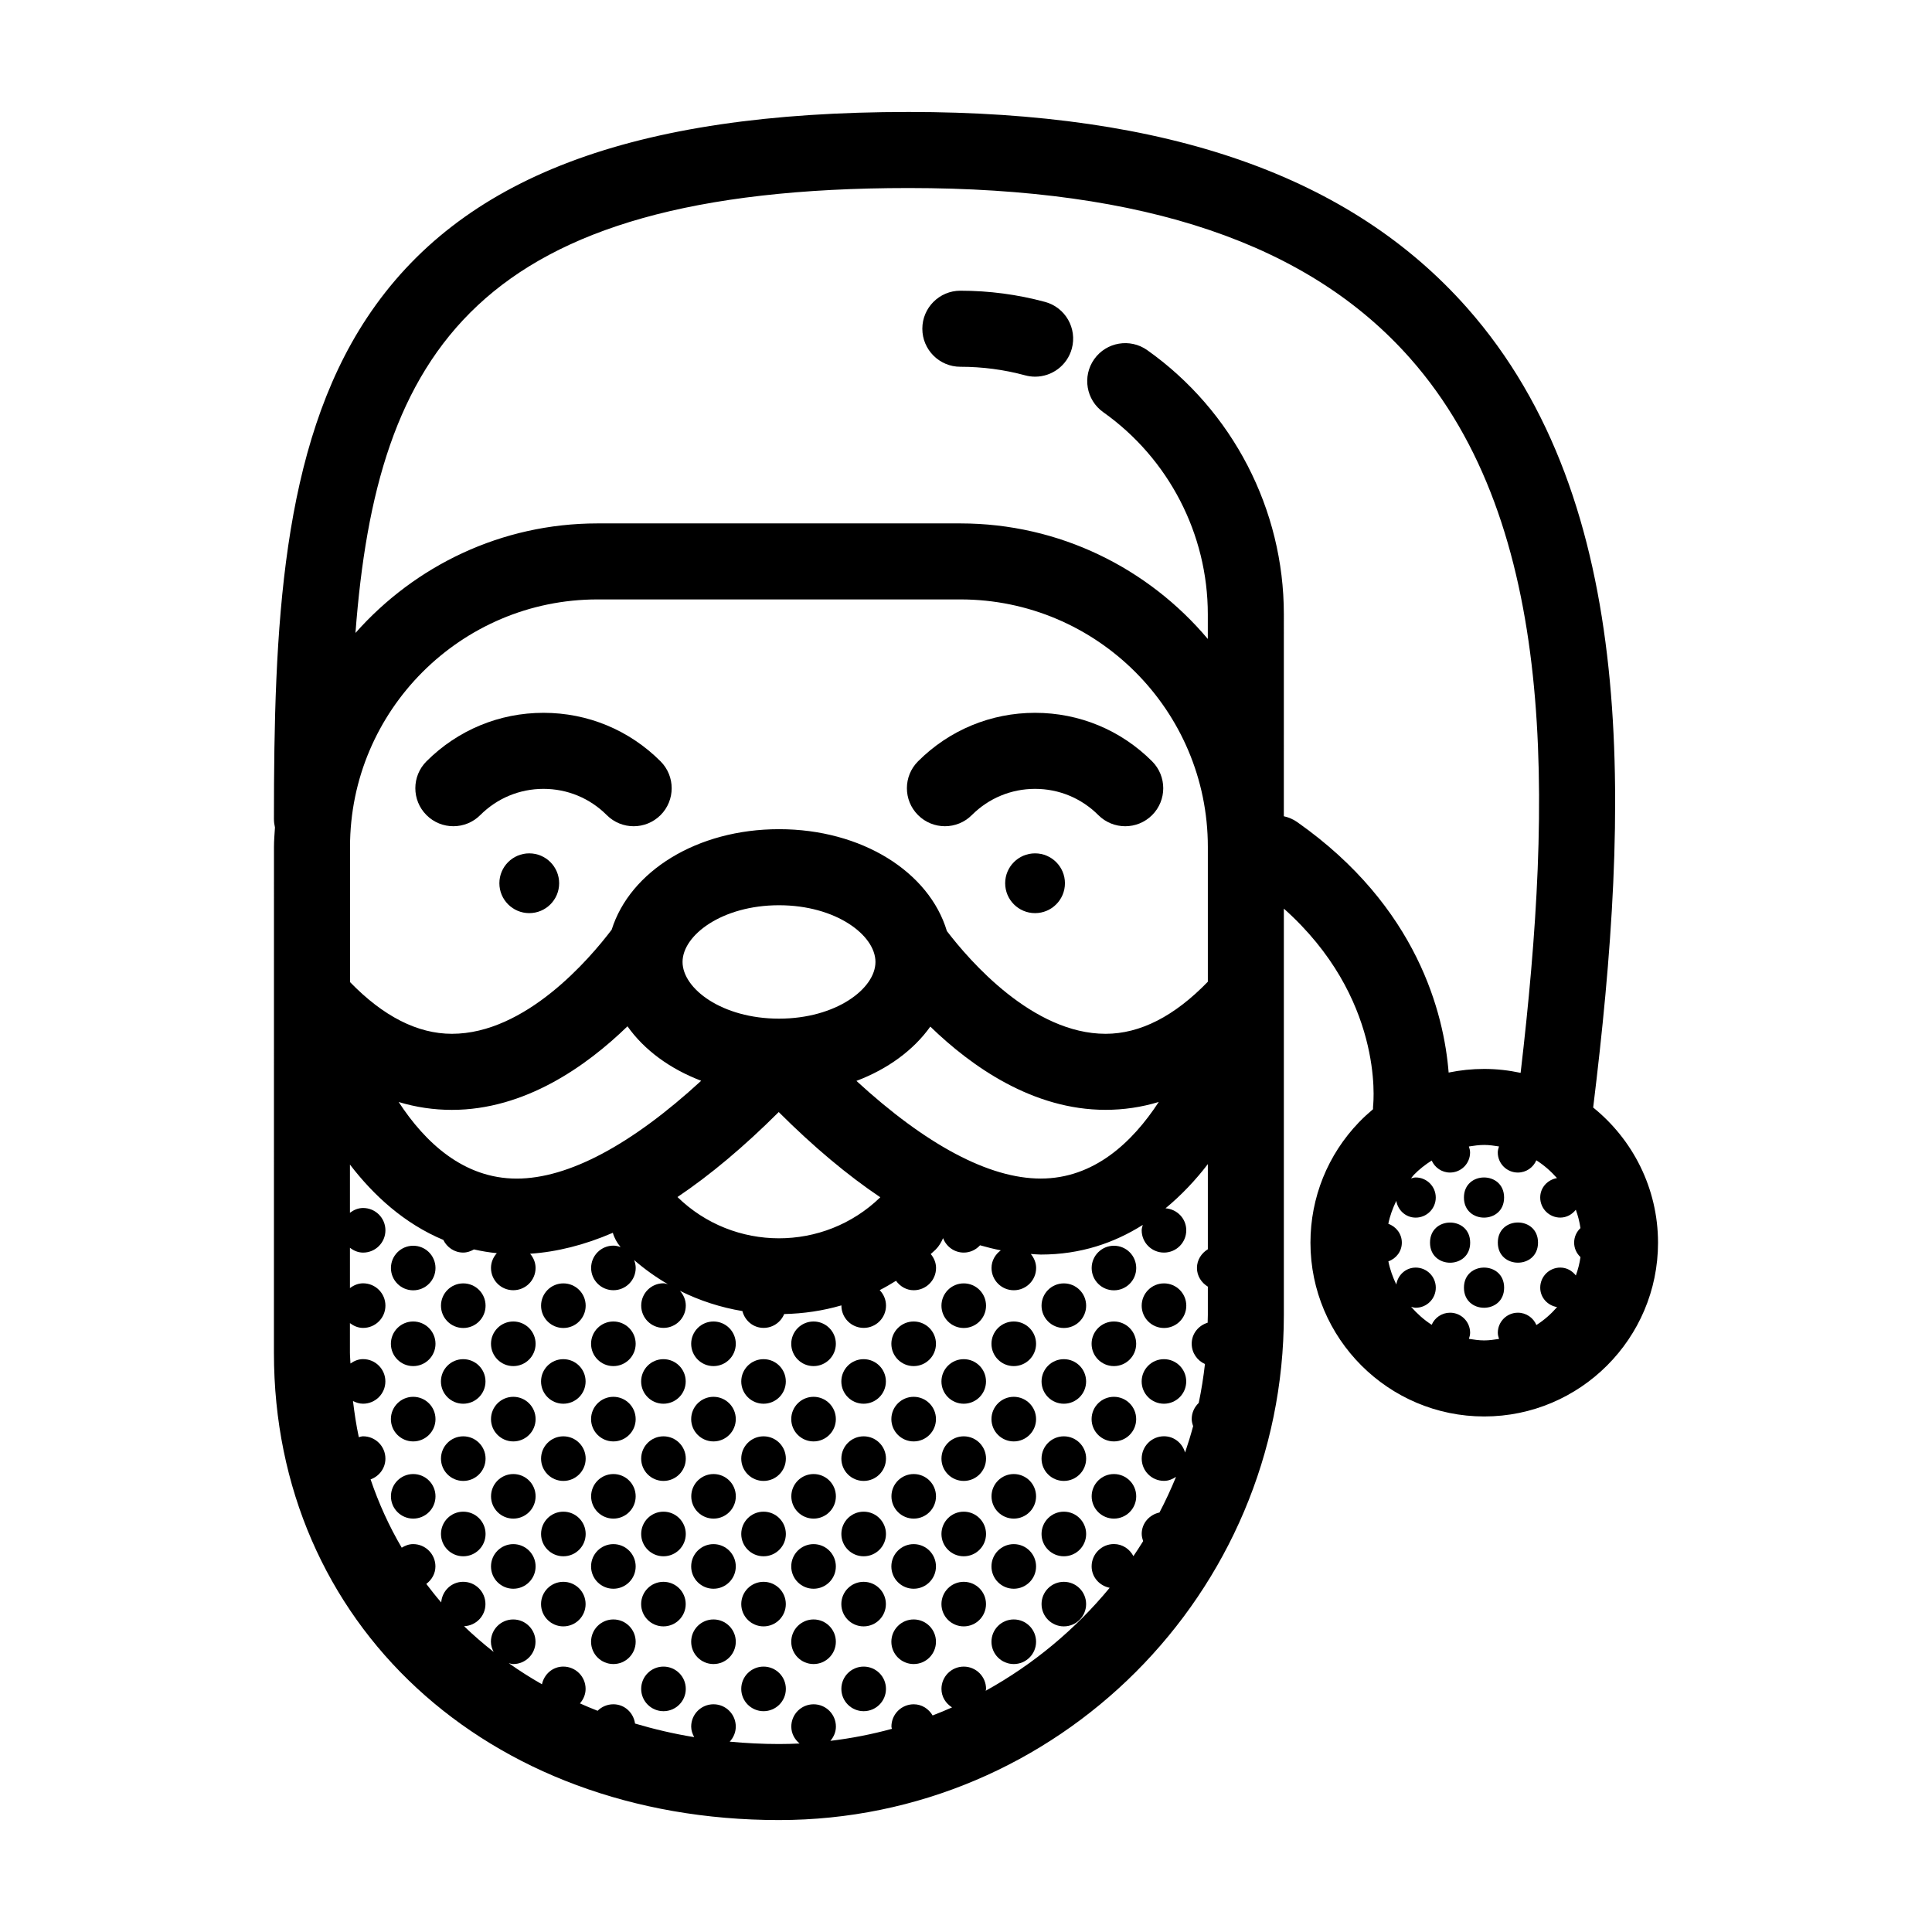 <?xml version="1.0" encoding="UTF-8"?>
<!-- The Best Svg Icon site in the world: iconSvg.co, Visit us! https://iconsvg.co -->
<svg fill="#000000" width="800px" height="800px" version="1.1" viewBox="144 144 512 512" xmlns="http://www.w3.org/2000/svg">
 <g>
  <path d="m431.83 569.1c0 3.262-2.641 5.906-5.902 5.906s-5.906-2.644-5.906-5.906c0-3.262 2.644-5.902 5.906-5.902s5.902 2.641 5.902 5.902"/>
  <path d="m418.57 559.12c0 3.266-2.648 5.91-5.91 5.91-3.266 0-5.91-2.644-5.91-5.91 0-3.262 2.644-5.91 5.91-5.91 3.262 0 5.91 2.648 5.91 5.91"/>
  <path d="m418.57 579.08c0 3.266-2.648 5.91-5.91 5.91-3.266 0-5.91-2.644-5.91-5.91 0-3.262 2.644-5.91 5.91-5.91 3.262 0 5.91 2.648 5.91 5.91"/>
  <path d="m405.3 569.1c0 3.262-2.641 5.906-5.902 5.906s-5.906-2.644-5.906-5.906c0-3.262 2.644-5.902 5.906-5.902s5.902 2.641 5.902 5.902"/>
  <path d="m392.04 559.12c0 3.266-2.644 5.91-5.91 5.91-3.262 0-5.91-2.644-5.91-5.91 0-3.262 2.648-5.91 5.91-5.91 3.266 0 5.91 2.648 5.91 5.91"/>
  <path d="m392.04 579.08c0 3.266-2.644 5.91-5.91 5.91-3.262 0-5.91-2.644-5.91-5.91 0-3.262 2.648-5.91 5.91-5.91 3.266 0 5.91 2.648 5.91 5.91"/>
  <path d="m378.77 569.1c0 3.262-2.644 5.906-5.906 5.906-3.262 0-5.902-2.644-5.902-5.906 0-3.262 2.641-5.902 5.902-5.902 3.262 0 5.906 2.641 5.906 5.902"/>
  <path d="m365.51 559.12c0 3.266-2.644 5.91-5.91 5.91-3.262 0-5.91-2.644-5.91-5.91 0-3.262 2.648-5.91 5.91-5.91 3.266 0 5.91 2.648 5.91 5.91"/>
  <path d="m365.51 579.08c0 3.266-2.644 5.91-5.91 5.91-3.262 0-5.91-2.644-5.91-5.91 0-3.262 2.648-5.91 5.91-5.91 3.266 0 5.91 2.648 5.91 5.91"/>
  <path d="m352.25 569.1c0 3.262-2.641 5.906-5.902 5.906s-5.906-2.644-5.906-5.906c0-3.262 2.644-5.902 5.906-5.902s5.902 2.641 5.902 5.902"/>
  <path d="m338.99 559.12c0 3.266-2.648 5.91-5.91 5.91-3.266 0-5.91-2.644-5.91-5.91 0-3.262 2.644-5.91 5.91-5.91 3.262 0 5.91 2.648 5.91 5.91"/>
  <path d="m338.99 579.08c0 3.266-2.648 5.91-5.91 5.91-3.266 0-5.91-2.644-5.91-5.91 0-3.262 2.644-5.91 5.91-5.91 3.262 0 5.91 2.648 5.91 5.91"/>
  <path d="m325.72 569.1c0 3.262-2.644 5.906-5.906 5.906s-5.906-2.644-5.906-5.906c0-3.262 2.644-5.902 5.906-5.902s5.906 2.641 5.906 5.902"/>
  <path d="m312.46 559.12c0 3.266-2.644 5.91-5.91 5.91-3.262 0-5.91-2.644-5.91-5.91 0-3.262 2.648-5.91 5.91-5.91 3.266 0 5.91 2.648 5.91 5.91"/>
  <path d="m312.46 579.08c0 3.266-2.644 5.91-5.91 5.91-3.262 0-5.91-2.644-5.91-5.91 0-3.262 2.648-5.91 5.91-5.91 3.266 0 5.91 2.648 5.91 5.91"/>
  <path d="m299.19 569.1c0 3.262-2.644 5.906-5.906 5.906-3.258 0-5.902-2.644-5.902-5.906 0-3.262 2.644-5.902 5.902-5.902 3.262 0 5.906 2.641 5.906 5.902"/>
  <path d="m285.94 559.12c0 3.266-2.648 5.91-5.91 5.91-3.266 0-5.91-2.644-5.91-5.91 0-3.262 2.644-5.91 5.91-5.91 3.262 0 5.91 2.648 5.91 5.91"/>
  <path d="m378.79 591.57c0 3.266-2.644 5.91-5.91 5.91-3.262 0-5.91-2.644-5.91-5.91 0-3.262 2.648-5.906 5.91-5.906 3.266 0 5.91 2.644 5.91 5.906"/>
  <path d="m352.26 591.57c0 3.266-2.644 5.91-5.91 5.91-3.262 0-5.91-2.644-5.91-5.91 0-3.262 2.648-5.906 5.91-5.906 3.266 0 5.91 2.644 5.91 5.906"/>
  <path d="m325.74 591.57c0 3.266-2.648 5.91-5.91 5.91-3.266 0-5.91-2.644-5.91-5.91 0-3.262 2.644-5.906 5.91-5.906 3.262 0 5.91 2.644 5.91 5.906"/>
  <path d="m458.36 510.1c0 3.262-2.644 5.902-5.902 5.902-3.262 0-5.906-2.641-5.906-5.902 0-3.262 2.644-5.906 5.906-5.906 3.258 0 5.902 2.644 5.902 5.906"/>
  <path d="m445.1 500.12c0 3.266-2.644 5.91-5.906 5.91-3.266 0-5.91-2.644-5.91-5.91 0-3.262 2.644-5.91 5.91-5.91 3.262 0 5.906 2.648 5.906 5.91"/>
  <path d="m445.1 520.08c0 3.262-2.644 5.91-5.906 5.91-3.266 0-5.91-2.648-5.91-5.91 0-3.266 2.644-5.91 5.91-5.91 3.262 0 5.906 2.644 5.906 5.91"/>
  <path d="m431.83 510.1c0 3.262-2.641 5.902-5.902 5.902s-5.906-2.641-5.906-5.902c0-3.262 2.644-5.906 5.906-5.906s5.902 2.644 5.902 5.906"/>
  <path d="m418.57 500.12c0 3.266-2.648 5.91-5.91 5.91-3.266 0-5.91-2.644-5.91-5.91 0-3.262 2.644-5.91 5.91-5.91 3.262 0 5.91 2.648 5.91 5.91"/>
  <path d="m418.57 520.08c0 3.262-2.648 5.91-5.91 5.91-3.266 0-5.91-2.648-5.91-5.91 0-3.266 2.644-5.91 5.91-5.91 3.262 0 5.91 2.644 5.91 5.91"/>
  <path d="m405.3 510.1c0 3.262-2.641 5.902-5.902 5.902s-5.906-2.641-5.906-5.902c0-3.262 2.644-5.906 5.906-5.906s5.902 2.644 5.902 5.906"/>
  <path d="m392.04 500.12c0 3.266-2.644 5.91-5.91 5.91-3.262 0-5.91-2.644-5.91-5.91 0-3.262 2.648-5.91 5.91-5.91 3.266 0 5.91 2.648 5.91 5.91"/>
  <path d="m392.04 520.08c0 3.262-2.644 5.91-5.91 5.91-3.262 0-5.91-2.648-5.91-5.91 0-3.266 2.648-5.91 5.91-5.91 3.266 0 5.91 2.644 5.91 5.91"/>
  <path d="m378.77 510.1c0 3.262-2.644 5.902-5.906 5.902-3.262 0-5.902-2.641-5.902-5.902 0-3.262 2.641-5.906 5.902-5.906 3.262 0 5.906 2.644 5.906 5.906"/>
  <path d="m365.51 500.12c0 3.266-2.644 5.91-5.91 5.91-3.262 0-5.91-2.644-5.91-5.91 0-3.262 2.648-5.91 5.91-5.91 3.266 0 5.91 2.648 5.91 5.91"/>
  <path d="m365.51 520.08c0 3.262-2.644 5.91-5.91 5.91-3.262 0-5.91-2.648-5.91-5.91 0-3.266 2.648-5.91 5.91-5.91 3.266 0 5.91 2.644 5.91 5.91"/>
  <path d="m352.25 510.1c0 3.262-2.641 5.902-5.902 5.902s-5.906-2.641-5.906-5.902c0-3.262 2.644-5.906 5.906-5.906s5.902 2.644 5.902 5.906"/>
  <path d="m338.99 500.12c0 3.266-2.648 5.91-5.91 5.91-3.266 0-5.91-2.644-5.91-5.91 0-3.262 2.644-5.91 5.91-5.91 3.262 0 5.91 2.648 5.91 5.91"/>
  <path d="m338.99 520.08c0 3.262-2.648 5.91-5.91 5.91-3.266 0-5.91-2.648-5.91-5.91 0-3.266 2.644-5.91 5.91-5.91 3.262 0 5.91 2.644 5.91 5.91"/>
  <path d="m325.72 510.1c0 3.262-2.644 5.902-5.906 5.902s-5.906-2.641-5.906-5.902c0-3.262 2.644-5.906 5.906-5.906s5.906 2.644 5.906 5.906"/>
  <path d="m312.46 500.12c0 3.266-2.644 5.91-5.91 5.91-3.262 0-5.91-2.644-5.91-5.91 0-3.262 2.648-5.91 5.91-5.91 3.266 0 5.91 2.648 5.91 5.91"/>
  <path d="m312.46 520.08c0 3.262-2.644 5.91-5.91 5.91-3.262 0-5.91-2.648-5.91-5.91 0-3.266 2.648-5.91 5.91-5.91 3.266 0 5.91 2.644 5.91 5.91"/>
  <path d="m299.19 510.1c0 3.262-2.644 5.902-5.906 5.902-3.258 0-5.902-2.641-5.902-5.902 0-3.262 2.644-5.906 5.902-5.906 3.262 0 5.906 2.644 5.906 5.906"/>
  <path d="m285.94 500.12c0 3.266-2.648 5.91-5.91 5.91-3.266 0-5.91-2.644-5.91-5.91 0-3.262 2.644-5.91 5.91-5.91 3.262 0 5.91 2.648 5.91 5.91"/>
  <path d="m285.94 520.08c0 3.262-2.648 5.91-5.91 5.91-3.266 0-5.91-2.648-5.91-5.91 0-3.266 2.644-5.91 5.91-5.91 3.262 0 5.91 2.644 5.91 5.91"/>
  <path d="m272.66 510.1c0 3.262-2.641 5.902-5.902 5.902s-5.906-2.641-5.906-5.902c0-3.262 2.644-5.906 5.906-5.906s5.902 2.644 5.902 5.906"/>
  <path d="m259.41 500.12c0 3.266-2.648 5.91-5.91 5.91-3.266 0-5.91-2.644-5.91-5.91 0-3.262 2.644-5.91 5.91-5.91 3.262 0 5.91 2.648 5.91 5.91"/>
  <path d="m259.41 520.08c0 3.262-2.648 5.91-5.91 5.91-3.266 0-5.91-2.648-5.91-5.91 0-3.266 2.644-5.91 5.91-5.91 3.262 0 5.91 2.644 5.91 5.91"/>
  <path d="m445.11 540.54c0 3.262-2.644 5.906-5.906 5.906s-5.902-2.644-5.902-5.906c0-3.262 2.641-5.902 5.902-5.902s5.906 2.641 5.906 5.902"/>
  <path d="m431.84 530.55c0 3.266-2.644 5.91-5.91 5.91-3.262 0-5.91-2.644-5.91-5.91 0-3.262 2.648-5.91 5.91-5.91 3.266 0 5.91 2.648 5.91 5.91"/>
  <path d="m431.84 550.52c0 3.266-2.644 5.91-5.91 5.91-3.262 0-5.91-2.644-5.91-5.91 0-3.262 2.648-5.91 5.91-5.91 3.266 0 5.91 2.648 5.91 5.91"/>
  <path d="m418.57 540.54c0 3.262-2.644 5.906-5.906 5.906-3.258 0-5.902-2.644-5.902-5.906 0-3.262 2.644-5.902 5.902-5.902 3.262 0 5.906 2.641 5.906 5.902"/>
  <path d="m405.31 530.55c0 3.266-2.644 5.91-5.91 5.91-3.262 0-5.906-2.644-5.906-5.91 0-3.262 2.644-5.91 5.906-5.91 3.266 0 5.91 2.648 5.91 5.91"/>
  <path d="m405.31 550.52c0 3.266-2.644 5.91-5.91 5.91-3.262 0-5.906-2.644-5.906-5.91 0-3.262 2.644-5.91 5.906-5.91 3.266 0 5.91 2.648 5.91 5.91"/>
  <path d="m392.05 540.54c0 3.262-2.641 5.906-5.902 5.906s-5.906-2.644-5.906-5.906c0-3.262 2.644-5.902 5.906-5.902s5.902 2.641 5.902 5.902"/>
  <path d="m378.79 530.55c0 3.266-2.644 5.91-5.91 5.91-3.262 0-5.91-2.644-5.91-5.91 0-3.262 2.648-5.91 5.91-5.91 3.266 0 5.91 2.648 5.91 5.91"/>
  <path d="m378.79 550.52c0 3.266-2.644 5.91-5.91 5.91-3.262 0-5.91-2.644-5.91-5.91 0-3.262 2.648-5.91 5.91-5.91 3.266 0 5.91 2.648 5.91 5.91"/>
  <path d="m365.52 540.54c0 3.262-2.644 5.906-5.906 5.906s-5.906-2.644-5.906-5.906c0-3.262 2.644-5.902 5.906-5.902s5.906 2.641 5.906 5.902"/>
  <path d="m352.26 530.55c0 3.266-2.644 5.91-5.91 5.91-3.262 0-5.91-2.644-5.91-5.91 0-3.262 2.648-5.91 5.91-5.91 3.266 0 5.91 2.648 5.91 5.91"/>
  <path d="m352.26 550.52c0 3.266-2.644 5.91-5.91 5.91-3.262 0-5.91-2.644-5.91-5.91 0-3.262 2.648-5.91 5.91-5.91 3.266 0 5.91 2.648 5.91 5.91"/>
  <path d="m339 540.54c0 3.262-2.641 5.906-5.902 5.906s-5.906-2.644-5.906-5.906c0-3.262 2.644-5.902 5.906-5.902s5.902 2.641 5.902 5.902"/>
  <path d="m325.74 530.55c0 3.266-2.648 5.91-5.91 5.91-3.266 0-5.91-2.644-5.91-5.91 0-3.262 2.644-5.91 5.91-5.91 3.262 0 5.91 2.648 5.91 5.91"/>
  <path d="m325.74 550.52c0 3.266-2.648 5.91-5.91 5.91-3.266 0-5.91-2.644-5.91-5.91 0-3.262 2.644-5.91 5.91-5.91 3.262 0 5.91 2.648 5.91 5.91"/>
  <path d="m312.46 540.54c0 3.262-2.641 5.906-5.902 5.906s-5.906-2.644-5.906-5.906c0-3.262 2.644-5.902 5.906-5.902s5.902 2.641 5.902 5.902"/>
  <path d="m299.21 530.55c0 3.266-2.648 5.91-5.91 5.91-3.266 0-5.91-2.644-5.91-5.91 0-3.262 2.644-5.91 5.91-5.91 3.262 0 5.91 2.648 5.91 5.91"/>
  <path d="m299.21 550.52c0 3.266-2.648 5.91-5.91 5.91-3.266 0-5.91-2.644-5.91-5.91 0-3.262 2.644-5.91 5.91-5.91 3.262 0 5.91 2.648 5.91 5.91"/>
  <path d="m285.94 540.54c0 3.262-2.644 5.906-5.906 5.906s-5.906-2.644-5.906-5.906c0-3.262 2.644-5.902 5.906-5.902s5.906 2.641 5.906 5.902"/>
  <path d="m272.68 530.55c0 3.266-2.644 5.91-5.91 5.91-3.262 0-5.906-2.644-5.906-5.91 0-3.262 2.644-5.91 5.906-5.91 3.266 0 5.91 2.648 5.91 5.91"/>
  <path d="m272.68 550.52c0 3.266-2.644 5.91-5.91 5.91-3.262 0-5.906-2.644-5.906-5.91 0-3.262 2.644-5.91 5.906-5.91 3.266 0 5.91 2.648 5.91 5.91"/>
  <path d="m259.41 540.54c0 3.262-2.644 5.906-5.906 5.906-3.258 0-5.902-2.644-5.902-5.906 0-3.262 2.644-5.902 5.902-5.902 3.262 0 5.906 2.641 5.906 5.902"/>
  <path d="m445.11 480.04c0 3.262-2.644 5.906-5.906 5.906s-5.902-2.644-5.902-5.906c0-3.262 2.641-5.906 5.902-5.906s5.906 2.644 5.906 5.906"/>
  <path d="m431.84 490.02c0 3.262-2.644 5.91-5.91 5.91-3.262 0-5.91-2.648-5.91-5.91 0-3.266 2.648-5.91 5.91-5.91 3.266 0 5.91 2.644 5.91 5.91"/>
  <path d="m458.38 490.02c0 3.262-2.644 5.91-5.91 5.91-3.262 0-5.91-2.648-5.91-5.91 0-3.266 2.648-5.91 5.91-5.91 3.266 0 5.91 2.644 5.91 5.91"/>
  <path d="m405.31 490.02c0 3.262-2.644 5.91-5.91 5.91-3.262 0-5.906-2.648-5.906-5.91 0-3.266 2.644-5.91 5.906-5.91 3.266 0 5.91 2.644 5.91 5.91"/>
  <path d="m299.21 490.02c0 3.262-2.648 5.91-5.91 5.91-3.266 0-5.91-2.648-5.91-5.91 0-3.266 2.644-5.91 5.91-5.91 3.262 0 5.91 2.644 5.91 5.91"/>
  <path d="m272.68 490.02c0 3.262-2.644 5.91-5.91 5.91-3.262 0-5.906-2.648-5.906-5.91 0-3.266 2.644-5.91 5.906-5.91 3.266 0 5.91 2.644 5.91 5.91"/>
  <path d="m259.41 480.04c0 3.262-2.644 5.906-5.906 5.906-3.258 0-5.902-2.644-5.902-5.906 0-3.262 2.644-5.906 5.902-5.906 3.262 0 5.906 2.644 5.906 5.906"/>
  <path d="m566.21 437.49c9.766-79.684 12.211-160.26-33.383-211.87-30.883-34.957-79.293-51.949-148-51.949-73.309 0-118.94 17.336-143.59 54.562-22.758 34.359-24.641 82.43-24.641 132.8 0 0.777 0.105 1.527 0.273 2.254-0.105 1.715-0.262 3.41-0.262 5.148l-0.012 134.11c0 71.727 56.297 123.79 133.86 123.79 73.77 0 133.78-60.051 133.78-133.86v-107.68c26.395 23.523 23.805 50.949 23.648 52.34-0.035 0.277-0.004 0.543-0.016 0.82-1.285 1.078-2.527 2.215-3.715 3.445-8.297 8.621-12.867 19.961-12.867 31.922 0 25.398 20.66 46.055 46.055 46.055 25.398 0 46.055-20.66 46.055-46.055-0.008-14.465-6.727-27.375-17.195-35.824zm-329.45-69.055c0-36.16 29.418-65.582 65.582-65.582h96.168c36.16 0 65.582 29.418 65.582 65.582v35.73c-8.82 9.125-17.926 13.805-27.094 13.805-19.27 0-35.992-19.285-42.062-27.223-4.676-15.648-22.516-27.004-44.477-27.004-21.785 0-39.508 11.18-44.355 26.637-5.848 7.719-22.797 27.59-42.344 27.59-9.133 0-18.203-4.644-26.992-13.699zm134.2 62.016c8.316-3.148 15.148-8.152 19.582-14.391 10.953 10.617 27.211 22.059 46.445 22.059 4.797 0 9.496-0.695 14.098-2.086-7.019 10.75-17.211 20.297-31.27 20.297-13.703 0.012-30.438-8.957-48.855-25.879zm-47.422 30.777c8.688-5.848 17.633-13.348 26.832-22.523 9.227 9.211 18.207 16.73 26.922 22.586-14.953 14.52-38.836 14.496-53.754-0.062zm-42.613-4.887s-0.004 0 0 0c-14.062 0-24.254-9.551-31.277-20.297 4.602 1.387 9.301 2.086 14.098 2.086 19.285 0 35.578-11.508 46.543-22.148 4.41 6.254 11.227 11.27 19.531 14.434-18.434 16.941-35.188 25.926-48.895 25.926zm43.957-57.414c0-7.109 10.5-15.027 25.562-15.027s25.562 7.918 25.562 15.027-10.5 15.027-25.562 15.027-25.562-7.918-25.562-15.027zm80.332 193.14c0.016-0.172 0.102-0.312 0.102-0.488 0-3.258-2.644-5.91-5.914-5.91-3.254 0-5.906 2.644-5.906 5.91 0 2.102 1.152 3.856 2.805 4.902-1.691 0.75-3.41 1.465-5.148 2.133-1.027-1.738-2.84-2.961-5.012-2.961-3.254 0-5.906 2.641-5.906 5.91 0 0.211 0.102 0.395 0.121 0.598-5.289 1.445-10.73 2.516-16.297 3.18 0.875-1.027 1.465-2.316 1.465-3.777 0-3.266-2.644-5.91-5.91-5.91s-5.91 2.641-5.91 5.91c0 1.828 0.883 3.402 2.191 4.484-1.797 0.086-3.613 0.137-5.438 0.137-4.449 0-8.797-0.23-13.074-0.625 0.977-1.055 1.605-2.445 1.605-4 0-3.266-2.641-5.91-5.906-5.91s-5.91 2.641-5.91 5.91c0 1.031 0.336 1.953 0.801 2.801-5.41-0.875-10.621-2.109-15.68-3.602-0.406-2.871-2.766-5.109-5.742-5.109-1.633 0-3.113 0.66-4.18 1.727-1.582-0.621-3.144-1.273-4.68-1.961 0.906-1.039 1.5-2.359 1.5-3.844 0-3.258-2.641-5.91-5.91-5.91-2.832 0-5.082 2.031-5.656 4.691-3.047-1.738-5.984-3.606-8.801-5.598 0.398 0.086 0.766 0.238 1.184 0.238 3.258 0 5.906-2.644 5.906-5.91s-2.641-5.91-5.906-5.91-5.91 2.644-5.91 5.91c0 0.984 0.301 1.875 0.727 2.684-2.746-2.144-5.356-4.418-7.844-6.805 3.148-0.133 5.668-2.68 5.668-5.859 0-3.266-2.641-5.91-5.906-5.91-3.109 0-5.582 2.418-5.82 5.465-1.379-1.582-2.672-3.238-3.945-4.906 1.426-1.078 2.414-2.711 2.414-4.637 0-3.258-2.641-5.91-5.91-5.91-1.129 0-2.121 0.402-3.019 0.945-3.34-5.68-6.09-11.73-8.254-18.098 2.277-0.82 3.93-2.949 3.93-5.508 0-3.258-2.644-5.91-5.914-5.91-0.402 0-0.754 0.152-1.137 0.23-0.672-3.129-1.152-6.332-1.543-9.582 0.812 0.418 1.691 0.715 2.672 0.715 3.266 0 5.91-2.641 5.91-5.906 0-3.266-2.641-5.91-5.91-5.91-1.27 0-2.379 0.488-3.34 1.164-0.023-0.945-0.141-1.863-0.141-2.82v-7.883c0.988 0.746 2.156 1.27 3.492 1.27 3.266 0 5.914-2.644 5.914-5.91s-2.644-5.91-5.914-5.91c-1.328 0-2.5 0.523-3.488 1.27v-10.68c0.988 0.746 2.156 1.27 3.488 1.27 3.266 0 5.914-2.644 5.914-5.91s-2.644-5.91-5.914-5.91c-1.328 0-2.5 0.523-3.488 1.266v-12.773c6.34 8.266 14.484 15.672 24.746 19.965 0.957 1.969 2.934 3.356 5.269 3.356 1.055 0 1.988-0.348 2.848-0.832 1.961 0.441 3.969 0.785 6.062 0.992-0.938 1.047-1.547 2.394-1.547 3.91 0 3.258 2.641 5.906 5.906 5.906s5.91-2.641 5.91-5.906c0-1.449-0.578-2.731-1.445-3.762 7.059-0.48 14.363-2.289 21.922-5.551 0.379 1.367 1.094 2.644 2.051 3.785-0.605-0.211-1.23-0.383-1.898-0.383-3.266 0-5.91 2.641-5.91 5.91 0 3.258 2.641 5.906 5.91 5.906 3.258 0 5.906-2.641 5.906-5.906 0-0.742-0.172-1.43-0.418-2.086 2.816 2.445 5.809 4.57 8.938 6.387-0.387-0.082-0.746-0.23-1.152-0.23-3.266 0-5.91 2.644-5.91 5.91s2.641 5.91 5.91 5.91c3.258 0 5.906-2.644 5.906-5.91 0-1.523-0.613-2.875-1.559-3.918 5.273 2.637 10.855 4.418 16.559 5.371 0.66 2.543 2.867 4.457 5.617 4.457 2.469 0 4.57-1.516 5.457-3.668 5.117-0.117 10.223-0.855 15.176-2.301 0 0.02-0.012 0.039-0.012 0.059 0 3.258 2.648 5.91 5.91 5.91 3.258 0 5.91-2.644 5.91-5.91 0-1.598-0.645-3.031-1.676-4.098 1.477-0.75 2.91-1.594 4.332-2.473 1.074 1.477 2.731 2.5 4.691 2.5 3.266 0 5.914-2.641 5.914-5.906 0-1.422-0.57-2.676-1.406-3.691 0.43-0.406 0.887-0.762 1.305-1.18 0.891-0.891 1.492-1.941 1.965-3.027 0.84 2.227 2.961 3.828 5.481 3.828 1.723 0 3.238-0.762 4.316-1.934 1.848 0.527 3.684 0.984 5.5 1.336-1.457 1.074-2.457 2.719-2.457 4.672 0 3.258 2.644 5.906 5.906 5.906 3.266 0 5.914-2.641 5.914-5.906 0-1.43-0.57-2.684-1.41-3.707 0.883 0.047 1.777 0.156 2.648 0.156 10.551 0 19.461-3.082 27.023-7.856-0.121 0.469-0.289 0.918-0.289 1.422 0 3.258 2.641 5.91 5.906 5.91s5.91-2.644 5.91-5.91c0-3.117-2.434-5.602-5.496-5.824 4.223-3.5 7.977-7.477 11.215-11.715v22.566c-1.691 1.039-2.887 2.82-2.887 4.957 0 2.133 1.195 3.918 2.887 4.953v7.473c0 0.699-0.039 1.391-0.051 2.086-2.43 0.734-4.227 2.902-4.227 5.566 0 2.41 1.449 4.457 3.512 5.379-0.398 3.488-0.941 6.926-1.652 10.312-1.133 1.078-1.859 2.578-1.859 4.266 0 0.664 0.176 1.285 0.379 1.883-0.637 2.367-1.355 4.695-2.137 6.996-0.707-2.469-2.887-4.312-5.586-4.312-3.258 0-5.906 2.644-5.906 5.91s2.641 5.91 5.906 5.91c1.203 0 2.258-0.449 3.188-1.062-1.32 3.231-2.785 6.379-4.387 9.445-2.664 0.57-4.707 2.832-4.707 5.668 0 0.68 0.176 1.305 0.387 1.914-0.84 1.344-1.691 2.68-2.586 3.984-0.988-1.879-2.898-3.203-5.168-3.203-3.258 0-5.906 2.644-5.906 5.91 0 2.863 2.082 5.144 4.781 5.684-9.121 11.051-20.27 20.32-32.859 27.285zm82.648-230.15c-1.129-0.797-2.363-1.324-3.633-1.602l0.004-53.535c0-27.754-13.539-53.922-36.203-69.988-4.551-3.219-10.832-2.144-14.051 2.394-3.219 4.539-2.144 10.832 2.394 14.051 17.352 12.293 27.711 32.312 27.711 53.543v6.555c-15.738-18.695-39.281-30.625-65.582-30.625h-96.172c-25.523 0-48.41 11.273-64.129 29.031 5.633-74.332 31.945-117.91 146.62-117.91 62.59 0 106.06 14.766 132.89 45.137 39.137 44.297 37.781 116.59 29.27 189.35-3.113-0.664-6.34-1.039-9.652-1.039-3.211 0-6.363 0.328-9.426 0.961-1.238-15.523-8.191-43.887-40.043-66.316zm63.297 133.23c-0.801-1.918-2.695-3.266-4.902-3.266-2.938 0-5.32 2.383-5.32 5.324 0 0.574 0.156 1.102 0.328 1.621-1.289 0.195-2.586 0.398-3.926 0.398-1.391 0-2.731-0.203-4.066-0.414 0.168-0.516 0.324-1.039 0.324-1.605 0-2.941-2.371-5.324-5.32-5.324-2.18 0-4.051 1.32-4.867 3.203-2.051-1.316-3.848-2.938-5.453-4.762 0.402 0.098 0.785 0.246 1.223 0.246 2.938 0 5.32-2.383 5.32-5.324 0-2.938-2.383-5.32-5.32-5.32-2.644 0-4.734 1.961-5.148 4.484-0.926-1.941-1.672-3.977-2.098-6.141 2.07-0.73 3.566-2.644 3.566-4.957 0-2.328-1.508-4.258-3.582-4.984 0.418-2.133 1.184-4.144 2.109-6.09 0.43 2.5 2.508 4.445 5.144 4.445 2.938 0 5.32-2.387 5.32-5.32 0-2.949-2.383-5.324-5.32-5.324-0.438 0-0.832 0.152-1.234 0.246 0.258-0.297 0.453-0.629 0.73-0.918 1.438-1.492 3.047-2.727 4.742-3.812 0.828 1.867 2.684 3.184 4.856 3.184 2.949 0 5.32-2.383 5.32-5.316 0-0.562-0.156-1.082-0.316-1.594 1.336-0.211 2.68-0.406 4.062-0.406 1.344 0 2.637 0.203 3.918 0.398-0.168 0.516-0.324 1.039-0.324 1.602 0 2.934 2.383 5.316 5.32 5.316 2.203 0 4.09-1.34 4.898-3.246 2.055 1.305 3.871 2.906 5.477 4.715-2.508 0.43-4.449 2.516-4.449 5.148 0 2.934 2.383 5.32 5.32 5.32 1.699 0 3.144-0.848 4.117-2.086 0.562 1.562 0.977 3.18 1.23 4.863-1.023 0.973-1.676 2.328-1.676 3.856 0 1.523 0.656 2.871 1.684 3.84-0.25 1.688-0.664 3.309-1.23 4.871-0.973-1.246-2.418-2.098-4.121-2.098-2.938 0-5.32 2.383-5.32 5.32 0 2.641 1.953 4.731 4.473 5.152-1.605 1.832-3.426 3.445-5.488 4.754z"/>
  <path d="m271.27 360.01c4.484-4.484 10.438-6.953 16.766-6.953s12.281 2.469 16.762 6.953c1.969 1.969 4.551 2.953 7.129 2.953s5.152-0.984 7.125-2.949c3.934-3.934 3.934-10.312 0-14.254-8.293-8.293-19.305-12.855-31.016-12.855-11.707 0-22.727 4.566-31.016 12.855-3.934 3.934-3.934 10.312 0 14.246 3.93 3.938 10.316 3.938 14.25 0.004z"/>
  <path d="m401.54 360.01c4.484-4.484 10.438-6.953 16.766-6.953s12.281 2.469 16.762 6.953c1.969 1.969 4.551 2.953 7.129 2.953s5.152-0.984 7.125-2.949c3.934-3.934 3.934-10.312 0-14.254-8.293-8.293-19.305-12.855-31.016-12.855-11.707 0-22.727 4.566-31.016 12.855-3.934 3.934-3.934 10.312 0 14.246 3.934 3.938 10.32 3.938 14.25 0.004z"/>
  <path d="m420.95 224.01c-7.281-1.969-14.828-2.969-22.445-2.969-5.562 0-10.078 4.516-10.078 10.078s4.516 10.078 10.078 10.078c5.836 0 11.613 0.762 17.18 2.273 0.883 0.238 1.77 0.352 2.637 0.352 4.438 0 8.504-2.957 9.723-7.445 1.453-5.379-1.719-10.91-7.094-12.367z"/>
  <path d="m292.18 378.07c0 4.371-3.547 7.918-7.922 7.918-4.371 0-7.918-3.547-7.918-7.918 0-4.375 3.547-7.922 7.918-7.922 4.375 0 7.922 3.547 7.922 7.922"/>
  <path d="m426.22 378.07c0 4.371-3.547 7.918-7.922 7.918-4.371 0-7.918-3.547-7.918-7.918 0-4.375 3.547-7.922 7.918-7.922 4.375 0 7.922 3.547 7.922 7.922"/>
  <path d="m542.6 461.36c0 7.094-10.641 7.094-10.641 0s10.641-7.094 10.641 0"/>
  <path d="m533.61 473.31c0 7.094-10.641 7.094-10.641 0s10.641-7.094 10.641 0"/>
  <path d="m551.59 473.3c0 7.098-10.652 7.098-10.652 0 0-7.102 10.652-7.102 10.652 0"/>
  <path d="m542.61 485.25c0 7.098-10.648 7.098-10.648 0 0-7.102 10.648-7.102 10.648 0"/>
 </g>
</svg>